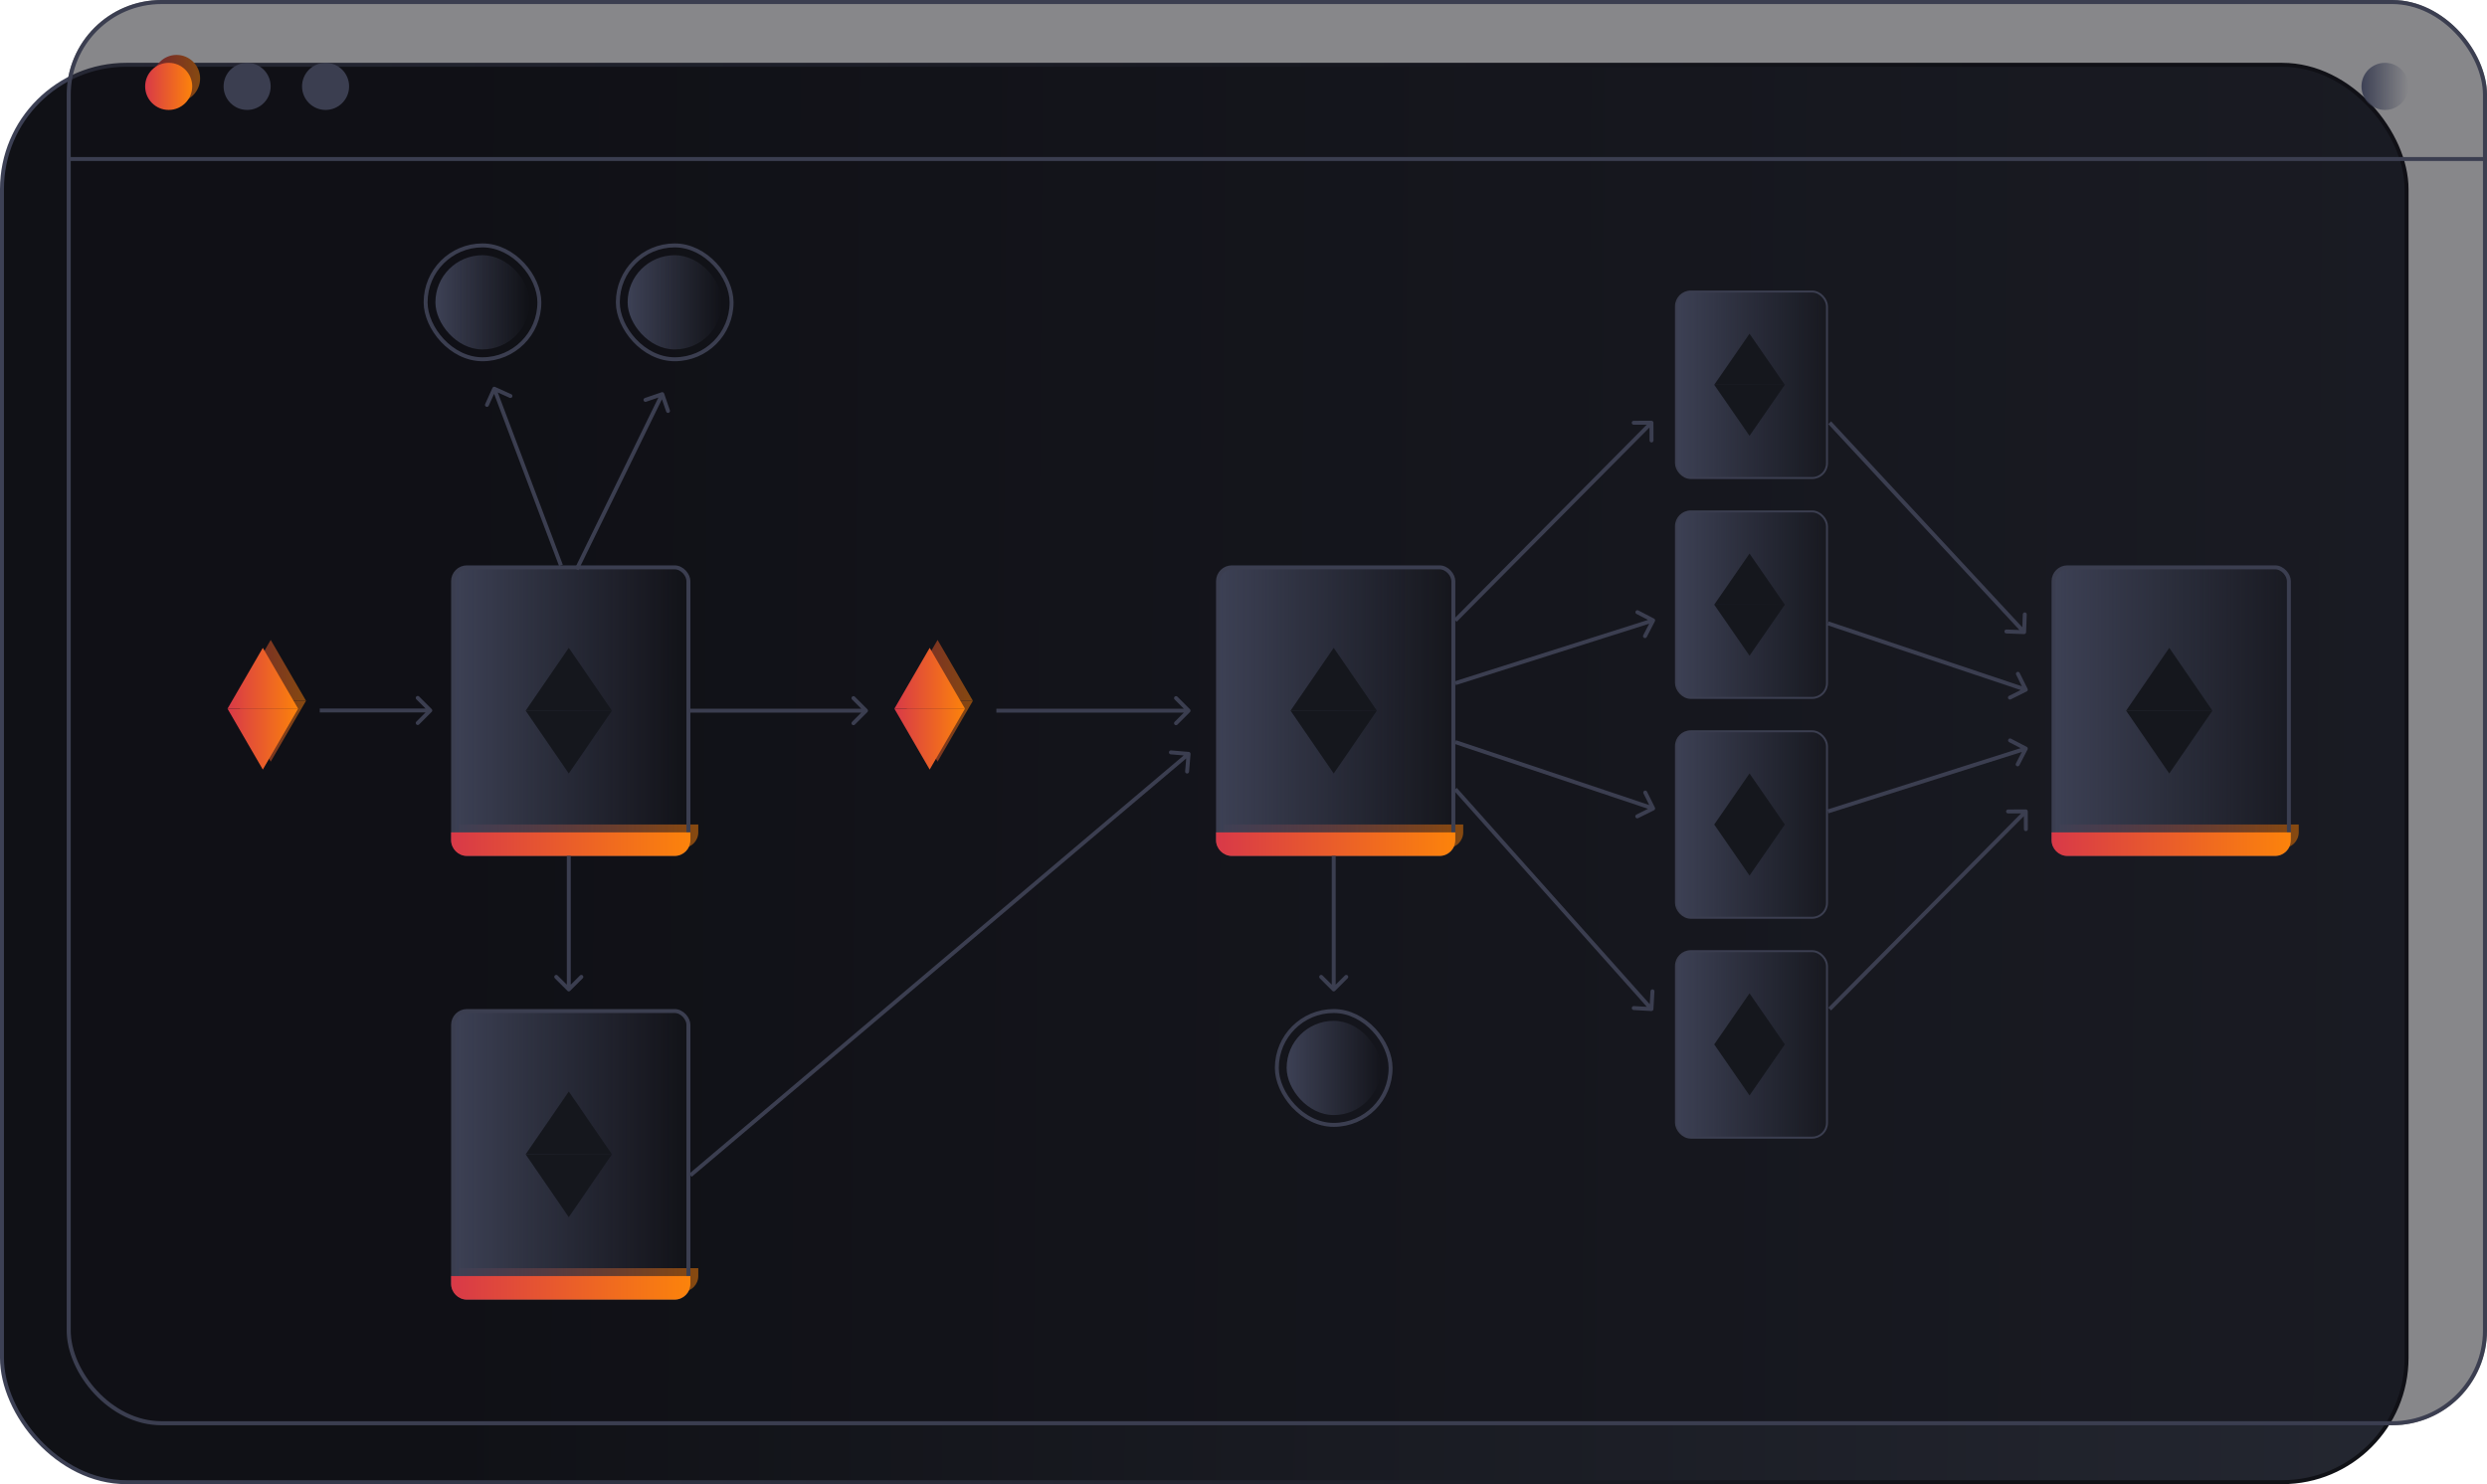 <svg width="382" height="228" viewBox="0 0 382 228" fill="none" xmlns="http://www.w3.org/2000/svg">
<rect x="0.303" y="9.954" width="369.343" height="217.743" rx="19.1" fill="url(#paint0_linear_1_2048)" stroke="url(#paint1_linear_1_2048)" stroke-width="0.606"/>
<path d="M70.503 126.659H107.257V127.853C107.257 129.192 106.171 130.278 104.831 130.278H72.928C71.589 130.278 70.503 129.192 70.503 127.853V126.659Z" fill="url(#paint2_linear_1_2048)"/>
<ellipse cx="27.121" cy="12.056" rx="3.615" ry="3.619" fill="url(#paint3_linear_1_2048)"/>
<path d="M187.995 126.659H224.749V127.853C224.749 129.192 223.663 130.278 222.324 130.278H190.42C189.081 130.278 187.995 129.192 187.995 127.853V126.659Z" fill="url(#paint4_linear_1_2048)"/>
<path d="M316.333 126.659H353.086V127.853C353.086 129.192 352.001 130.278 350.661 130.278H318.758C317.418 130.278 316.333 129.192 316.333 127.853V126.659Z" fill="url(#paint5_linear_1_2048)"/>
<path d="M144.011 98.31L149.434 107.659H138.588L144.011 98.31Z" fill="url(#paint6_linear_1_2048)"/>
<path d="M144.011 117.008L138.588 107.659H149.434L144.011 117.008Z" fill="url(#paint7_linear_1_2048)"/>
<path d="M70.503 194.818H107.257V196.011C107.257 197.351 106.171 198.437 104.831 198.437H72.928C71.589 198.437 70.503 197.351 70.503 196.011V194.818Z" fill="url(#paint8_linear_1_2048)"/>
<path d="M41.582 98.31L47.005 107.659H36.159L41.582 98.31Z" fill="url(#paint9_linear_1_2048)"/>
<path d="M41.582 117.008L36.159 107.659H47.005L41.582 117.008Z" fill="url(#paint10_linear_1_2048)"/>
<g filter="url(#filter0_b_1_2048)">
<rect x="10.243" y="-0" width="371.757" height="218.952" rx="14.552" fill="#101116" fill-opacity="0.5"/>
<rect x="10.554" y="0.311" width="371.135" height="218.33" rx="14.241" stroke="#3B3E50" stroke-width="0.622"/>
</g>
<rect x="69.593" y="87.16" width="36.148" height="44.029" rx="2.122" fill="url(#paint11_linear_1_2048)" stroke="#3B3E50" stroke-width="0.606"/>
<path d="M69.29 127.873H106.044V129.067C106.044 130.406 104.958 131.492 103.619 131.492H71.716C70.376 131.492 69.29 130.406 69.29 129.067V127.873Z" fill="url(#paint12_linear_1_2048)"/>
<rect x="187.085" y="87.16" width="36.148" height="44.029" rx="2.122" fill="url(#paint13_linear_1_2048)" stroke="#3B3E50" stroke-width="0.606"/>
<path d="M186.782 127.873H223.536V129.067C223.536 130.406 222.45 131.492 221.111 131.492H189.208C187.868 131.492 186.782 130.406 186.782 129.067V127.873Z" fill="url(#paint14_linear_1_2048)"/>
<rect x="69.593" y="155.319" width="36.148" height="44.029" rx="2.122" fill="url(#paint15_linear_1_2048)" stroke="#3B3E50" stroke-width="0.606"/>
<path d="M69.29 196.032H106.044V197.225C106.044 198.565 104.958 199.651 103.619 199.651H71.716C70.376 199.651 69.29 198.565 69.29 197.225V196.032Z" fill="url(#paint16_linear_1_2048)"/>
<rect x="315.423" y="87.16" width="36.148" height="44.029" rx="2.122" fill="url(#paint17_linear_1_2048)" stroke="#3B3E50" stroke-width="0.606"/>
<path d="M315.12 127.873H351.874V129.067C351.874 130.406 350.788 131.492 349.449 131.492H317.545C316.206 131.492 315.12 130.406 315.12 129.067V127.873Z" fill="url(#paint18_linear_1_2048)"/>
<path d="M76.043 59.438C75.89 59.369 75.711 59.437 75.642 59.59L74.518 62.077C74.449 62.23 74.517 62.409 74.67 62.478C74.822 62.547 75.002 62.479 75.071 62.327L76.069 60.115L78.279 61.113C78.431 61.182 78.611 61.114 78.68 60.962C78.749 60.809 78.681 60.629 78.529 60.56L76.043 59.438ZM86.444 86.75L76.201 59.607L75.634 59.822L85.877 86.964L86.444 86.75Z" fill="#3B3E50"/>
<path d="M102.009 60.448C101.955 60.29 101.782 60.206 101.624 60.26L99.044 61.145C98.886 61.199 98.802 61.371 98.856 61.53C98.91 61.688 99.083 61.773 99.241 61.718L101.534 60.932L102.322 63.227C102.376 63.386 102.548 63.47 102.707 63.416C102.865 63.361 102.949 63.189 102.895 63.03L102.009 60.448ZM88.843 87.594L101.995 60.68L101.45 60.413L88.299 87.327L88.843 87.594Z" fill="#3B3E50"/>
<rect x="257.429" y="44.786" width="23.195" height="28.649" rx="2.274" fill="url(#paint19_linear_1_2048)" stroke="#3B3E50" stroke-width="0.303"/>
<rect x="94.899" y="37.7" width="17.469" height="17.489" rx="8.735" stroke="#3B3E50" stroke-width="0.606"/>
<rect x="96.404" y="39.206" width="14.461" height="14.476" rx="7.23" fill="url(#paint20_linear_1_2048)"/>
<rect x="196.123" y="155.319" width="17.469" height="17.489" rx="8.735" stroke="#3B3E50" stroke-width="0.606"/>
<rect x="197.628" y="156.825" width="14.461" height="14.476" rx="7.23" fill="url(#paint21_linear_1_2048)"/>
<rect x="65.376" y="37.7" width="17.469" height="17.489" rx="8.735" stroke="#3B3E50" stroke-width="0.606"/>
<rect x="66.88" y="39.206" width="14.461" height="14.476" rx="7.23" fill="url(#paint22_linear_1_2048)"/>
<path d="M268.726 51.27L274.148 59.111H263.303L268.726 51.27Z" fill="#15171D"/>
<path d="M268.726 66.952L263.303 59.111H274.148L268.726 66.952Z" fill="#15171D"/>
<path d="M204.858 99.524L211.486 109.175H198.23L204.858 99.524Z" fill="#15171D"/>
<path d="M204.858 118.825L198.23 109.175H211.486L204.858 118.825Z" fill="#15171D"/>
<path d="M333.196 99.524L339.823 109.175H326.568L333.196 99.524Z" fill="#15171D"/>
<path d="M333.196 118.825L326.568 109.175H339.823L333.196 118.825Z" fill="#15171D"/>
<path d="M87.366 99.524L93.994 109.175H80.738L87.366 99.524Z" fill="#15171D"/>
<path d="M87.366 118.825L80.738 109.175H93.994L87.366 118.825Z" fill="#15171D"/>
<path d="M87.366 167.682L93.994 177.333H80.738L87.366 167.682Z" fill="#15171D"/>
<path d="M87.366 186.984L80.738 177.333H93.994L87.366 186.984Z" fill="#15171D"/>
<rect x="257.429" y="78.564" width="23.195" height="28.649" rx="2.274" fill="url(#paint23_linear_1_2048)" stroke="#3B3E50" stroke-width="0.303"/>
<path d="M268.726 85.048L274.148 92.889H263.303L268.726 85.048Z" fill="#15171D"/>
<path d="M268.726 100.73L263.303 92.889H274.148L268.726 100.73Z" fill="#15171D"/>
<rect x="257.429" y="112.342" width="23.195" height="28.649" rx="2.274" fill="url(#paint24_linear_1_2048)" stroke="#3B3E50" stroke-width="0.303"/>
<path d="M268.726 118.825L274.148 126.667H263.303L268.726 118.825Z" fill="#15171D"/>
<path d="M268.726 134.508L263.303 126.667H274.148L268.726 134.508Z" fill="#15171D"/>
<rect x="257.429" y="146.12" width="23.195" height="28.649" rx="2.274" fill="url(#paint25_linear_1_2048)" stroke="#3B3E50" stroke-width="0.303"/>
<path d="M268.726 152.603L274.148 160.444H263.303L268.726 152.603Z" fill="#15171D"/>
<path d="M268.726 168.286L263.303 160.444H274.148L268.726 168.286Z" fill="#15171D"/>
<path d="M142.798 99.524L148.221 108.873H137.375L142.798 99.524Z" fill="url(#paint26_linear_1_2048)"/>
<path d="M142.798 118.222L137.375 108.873H148.221L142.798 118.222Z" fill="url(#paint27_linear_1_2048)"/>
<path d="M40.369 99.524L45.792 108.873H34.946L40.369 99.524Z" fill="url(#paint28_linear_1_2048)"/>
<path d="M40.369 118.222L34.946 108.873H45.792L40.369 118.222Z" fill="url(#paint29_linear_1_2048)"/>
<path d="M133.234 109.389C133.352 109.271 133.352 109.079 133.234 108.96L131.305 107.031C131.186 106.912 130.994 106.912 130.876 107.031C130.758 107.149 130.758 107.341 130.876 107.46L132.591 109.175L130.876 110.89C130.758 111.008 130.758 111.2 130.876 111.318C130.994 111.437 131.186 111.437 131.305 111.318L133.234 109.389ZM106.044 109.478H133.02V108.871H106.044V109.478Z" fill="#3B3E50"/>
<path d="M66.306 109.358C66.425 109.24 66.425 109.048 66.306 108.93L64.377 107C64.259 106.882 64.067 106.882 63.948 107C63.83 107.119 63.83 107.311 63.948 107.429L65.663 109.144L63.948 110.859C63.83 110.977 63.83 111.169 63.948 111.288C64.067 111.406 64.259 111.406 64.377 111.288L66.306 109.358ZM49.114 109.447L66.092 109.447L66.092 108.841L49.114 108.841L49.114 109.447Z" fill="#3B3E50"/>
<path d="M182.779 109.389C182.897 109.271 182.897 109.079 182.779 108.96L180.85 107.031C180.731 106.912 180.539 106.912 180.421 107.031C180.302 107.149 180.302 107.341 180.421 107.46L182.136 109.175L180.421 110.89C180.302 111.008 180.302 111.2 180.421 111.318C180.539 111.437 180.731 111.437 180.85 111.318L182.779 109.389ZM153.041 109.478L182.565 109.478L182.565 108.871L153.041 108.871L153.041 109.478Z" fill="#3B3E50"/>
<path d="M253.966 64.935C253.965 64.768 253.829 64.632 253.661 64.633L250.934 64.642C250.767 64.643 250.632 64.779 250.632 64.947C250.633 65.114 250.769 65.249 250.936 65.249L253.361 65.241L253.369 67.667C253.369 67.835 253.506 67.97 253.673 67.97C253.84 67.969 253.975 67.833 253.975 67.665L253.966 64.935ZM223.751 95.515L253.878 65.15L253.448 64.723L223.321 95.088L223.751 95.515Z" fill="#3B3E50"/>
<path d="M182.867 115.835C182.881 115.668 182.757 115.521 182.59 115.507L179.872 115.279C179.706 115.265 179.559 115.389 179.545 115.556C179.531 115.723 179.655 115.87 179.822 115.884L182.237 116.086L182.034 118.505C182.02 118.671 182.144 118.818 182.311 118.832C182.478 118.846 182.624 118.722 182.638 118.555L182.867 115.835ZM106.24 180.787L182.76 116.041L182.369 115.578L105.849 180.324L106.24 180.787Z" fill="#3B3E50"/>
<path d="M311.466 124.65C311.465 124.482 311.329 124.347 311.162 124.347L308.435 124.357C308.267 124.357 308.132 124.493 308.133 124.661C308.133 124.828 308.269 124.964 308.437 124.963L310.861 124.955L310.869 127.382C310.87 127.549 311.006 127.685 311.173 127.684C311.341 127.683 311.476 127.547 311.475 127.38L311.466 124.65ZM310.948 124.437L280.822 154.802L281.252 155.23L311.378 124.864L310.948 124.437Z" fill="#3B3E50"/>
<path d="M254.192 95.441C254.269 95.292 254.211 95.109 254.063 95.032L251.641 93.777C251.492 93.7 251.309 93.758 251.232 93.907C251.155 94.055 251.213 94.239 251.362 94.316L253.515 95.431L252.398 97.585C252.321 97.734 252.379 97.917 252.528 97.994C252.676 98.071 252.859 98.013 252.936 97.864L254.192 95.441ZM223.628 105.241L254.015 95.591L253.832 95.013L223.445 104.663L223.628 105.241Z" fill="#3B3E50"/>
<path d="M311.432 115.139C311.509 114.99 311.451 114.807 311.302 114.73L308.881 113.475C308.732 113.398 308.549 113.456 308.472 113.605C308.395 113.754 308.453 113.937 308.602 114.014L310.754 115.129L309.638 117.283C309.561 117.432 309.619 117.615 309.767 117.692C309.916 117.769 310.099 117.711 310.176 117.562L311.432 115.139ZM311.071 114.711L280.684 124.361L280.868 124.939L311.254 115.289L311.071 114.711Z" fill="#3B3E50"/>
<path d="M254.058 124.468C254.208 124.394 254.269 124.212 254.194 124.062L252.978 121.619C252.903 121.469 252.721 121.408 252.571 121.482C252.422 121.557 252.361 121.739 252.435 121.889L253.517 124.061L251.346 125.141C251.196 125.216 251.135 125.398 251.21 125.548C251.285 125.698 251.467 125.759 251.617 125.684L254.058 124.468ZM223.44 114.287L253.827 124.484L254.019 123.909L223.633 113.712L223.44 114.287Z" fill="#3B3E50"/>
<path d="M311.298 106.224C311.448 106.149 311.509 105.967 311.434 105.817L310.218 103.374C310.143 103.224 309.961 103.163 309.811 103.237C309.661 103.312 309.6 103.494 309.675 103.644L310.756 105.816L308.586 106.897C308.436 106.971 308.375 107.153 308.45 107.303C308.524 107.453 308.706 107.514 308.856 107.439L311.298 106.224ZM311.259 105.665L280.872 95.468L280.68 96.043L311.067 106.24L311.259 105.665Z" fill="#3B3E50"/>
<path d="M253.645 155.319C253.812 155.328 253.956 155.2 253.965 155.033L254.119 152.307C254.129 152.14 254.001 151.997 253.834 151.987C253.667 151.978 253.524 152.106 253.514 152.273L253.377 154.696L250.957 154.559C250.79 154.549 250.647 154.677 250.637 154.845C250.628 155.012 250.756 155.155 250.923 155.165L253.645 155.319ZM223.31 121.44L253.436 155.218L253.889 154.814L223.762 121.036L223.31 121.44Z" fill="#3B3E50"/>
<path d="M310.891 97.414C311.058 97.42 311.199 97.29 311.205 97.122L311.305 94.394C311.311 94.227 311.181 94.086 311.013 94.08C310.846 94.073 310.706 94.204 310.699 94.372L310.611 96.797L308.188 96.708C308.021 96.702 307.88 96.832 307.874 97C307.868 97.167 307.999 97.308 308.166 97.314L310.891 97.414ZM311.124 96.904L281.259 64.73L280.815 65.143L310.68 97.317L311.124 96.904Z" fill="#3B3E50"/>
<path d="M204.644 152.214C204.762 152.333 204.954 152.333 205.072 152.214L207.002 150.285C207.12 150.167 207.12 149.975 207.002 149.856C206.883 149.738 206.691 149.738 206.573 149.856L204.858 151.571L203.143 149.856C203.025 149.738 202.833 149.738 202.714 149.856C202.596 149.975 202.596 150.167 202.714 150.285L204.644 152.214ZM204.555 131.492L204.555 152L205.161 152L205.161 131.492L204.555 131.492Z" fill="#3B3E50"/>
<path d="M87.152 152.214C87.27 152.333 87.462 152.333 87.58 152.214L89.51 150.285C89.628 150.167 89.628 149.975 89.51 149.856C89.391 149.738 89.199 149.738 89.081 149.856L87.366 151.571L85.651 149.856C85.532 149.738 85.341 149.738 85.222 149.856C85.104 149.975 85.104 150.167 85.222 150.285L87.152 152.214ZM87.063 131.492L87.063 152L87.669 152L87.669 131.492L87.063 131.492Z" fill="#3B3E50"/>
<line x1="10.845" y1="24.427" x2="382" y2="24.427" stroke="#3B3E50" stroke-width="0.606"/>
<ellipse cx="25.909" cy="13.27" rx="3.615" ry="3.619" fill="url(#paint30_linear_1_2048)"/>
<ellipse cx="37.959" cy="13.27" rx="3.615" ry="3.619" fill="#3B3E50"/>
<ellipse cx="50.009" cy="13.27" rx="3.615" ry="3.619" fill="#3B3E50"/>
<ellipse cx="366.334" cy="13.27" rx="3.615" ry="3.619" fill="url(#paint31_linear_1_2048)"/>
<defs>
<filter id="filter0_b_1_2048" x="4.179" y="-6.064" width="383.884" height="231.079" filterUnits="userSpaceOnUse" color-interpolation-filters="sRGB">
<feFlood flood-opacity="0" result="BackgroundImageFix"/>
<feGaussianBlur in="BackgroundImageFix" stdDeviation="3.032"/>
<feComposite in2="SourceAlpha" operator="in" result="effect1_backgroundBlur_1_2048"/>
<feBlend mode="normal" in="SourceGraphic" in2="effect1_backgroundBlur_1_2048" result="shape"/>
</filter>
<linearGradient id="paint0_linear_1_2048" x1="396.01" y1="33.141" x2="68.779" y2="30.832" gradientUnits="userSpaceOnUse">
<stop offset="0.056" stop-color="#242731"/>
<stop offset="1" stop-color="#101116"/>
</linearGradient>
<linearGradient id="paint1_linear_1_2048" x1="0" y1="118.825" x2="369.95" y2="118.825" gradientUnits="userSpaceOnUse">
<stop stop-color="#3D4155"/>
<stop offset="0.823" stop-color="#101116"/>
</linearGradient>
<linearGradient id="paint2_linear_1_2048" x1="70.503" y1="128.468" x2="107.257" y2="128.468" gradientUnits="userSpaceOnUse">
<stop stop-color="#D83948"/>
<stop offset="1" stop-color="#FC830B"/>
</linearGradient>
<linearGradient id="paint3_linear_1_2048" x1="23.506" y1="12.056" x2="30.736" y2="12.056" gradientUnits="userSpaceOnUse">
<stop stop-color="#D83948"/>
<stop offset="1" stop-color="#FC830B"/>
</linearGradient>
<linearGradient id="paint4_linear_1_2048" x1="187.995" y1="128.468" x2="224.749" y2="128.468" gradientUnits="userSpaceOnUse">
<stop stop-color="#D83948"/>
<stop offset="1" stop-color="#FC830B"/>
</linearGradient>
<linearGradient id="paint5_linear_1_2048" x1="316.333" y1="128.468" x2="353.086" y2="128.468" gradientUnits="userSpaceOnUse">
<stop stop-color="#D83948"/>
<stop offset="1" stop-color="#FC830B"/>
</linearGradient>
<linearGradient id="paint6_linear_1_2048" x1="138.588" y1="107.659" x2="149.434" y2="107.659" gradientUnits="userSpaceOnUse">
<stop stop-color="#D83948"/>
<stop offset="1" stop-color="#FC830B"/>
</linearGradient>
<linearGradient id="paint7_linear_1_2048" x1="138.588" y1="107.659" x2="149.434" y2="107.659" gradientUnits="userSpaceOnUse">
<stop stop-color="#D83948"/>
<stop offset="1" stop-color="#FC830B"/>
</linearGradient>
<linearGradient id="paint8_linear_1_2048" x1="70.503" y1="196.627" x2="107.257" y2="196.627" gradientUnits="userSpaceOnUse">
<stop stop-color="#D83948"/>
<stop offset="1" stop-color="#FC830B"/>
</linearGradient>
<linearGradient id="paint9_linear_1_2048" x1="36.159" y1="107.659" x2="47.005" y2="107.659" gradientUnits="userSpaceOnUse">
<stop stop-color="#D83948"/>
<stop offset="1" stop-color="#FC830B"/>
</linearGradient>
<linearGradient id="paint10_linear_1_2048" x1="36.159" y1="107.659" x2="47.005" y2="107.659" gradientUnits="userSpaceOnUse">
<stop stop-color="#D83948"/>
<stop offset="1" stop-color="#FC830B"/>
</linearGradient>
<linearGradient id="paint11_linear_1_2048" x1="69.29" y1="109.175" x2="106.044" y2="109.175" gradientUnits="userSpaceOnUse">
<stop stop-color="#3D4155"/>
<stop offset="1" stop-color="#3D4155" stop-opacity="0"/>
</linearGradient>
<linearGradient id="paint12_linear_1_2048" x1="69.29" y1="129.682" x2="106.044" y2="129.682" gradientUnits="userSpaceOnUse">
<stop stop-color="#D83948"/>
<stop offset="1" stop-color="#FC830B"/>
</linearGradient>
<linearGradient id="paint13_linear_1_2048" x1="186.782" y1="109.175" x2="223.536" y2="109.175" gradientUnits="userSpaceOnUse">
<stop stop-color="#3D4155"/>
<stop offset="1" stop-color="#3D4155" stop-opacity="0"/>
</linearGradient>
<linearGradient id="paint14_linear_1_2048" x1="186.782" y1="129.682" x2="223.536" y2="129.682" gradientUnits="userSpaceOnUse">
<stop stop-color="#D83948"/>
<stop offset="1" stop-color="#FC830B"/>
</linearGradient>
<linearGradient id="paint15_linear_1_2048" x1="69.29" y1="177.333" x2="106.044" y2="177.333" gradientUnits="userSpaceOnUse">
<stop stop-color="#3D4155"/>
<stop offset="1" stop-color="#3D4155" stop-opacity="0"/>
</linearGradient>
<linearGradient id="paint16_linear_1_2048" x1="69.29" y1="197.841" x2="106.044" y2="197.841" gradientUnits="userSpaceOnUse">
<stop stop-color="#D83948"/>
<stop offset="1" stop-color="#FC830B"/>
</linearGradient>
<linearGradient id="paint17_linear_1_2048" x1="315.12" y1="109.175" x2="351.874" y2="109.175" gradientUnits="userSpaceOnUse">
<stop stop-color="#3D4155"/>
<stop offset="1" stop-color="#3D4155" stop-opacity="0"/>
</linearGradient>
<linearGradient id="paint18_linear_1_2048" x1="315.12" y1="129.682" x2="351.874" y2="129.682" gradientUnits="userSpaceOnUse">
<stop stop-color="#D83948"/>
<stop offset="1" stop-color="#FC830B"/>
</linearGradient>
<linearGradient id="paint19_linear_1_2048" x1="257.278" y1="59.111" x2="280.776" y2="59.111" gradientUnits="userSpaceOnUse">
<stop stop-color="#3D4155"/>
<stop offset="1" stop-color="#3D4155" stop-opacity="0"/>
</linearGradient>
<linearGradient id="paint20_linear_1_2048" x1="96.404" y1="46.444" x2="110.864" y2="46.444" gradientUnits="userSpaceOnUse">
<stop stop-color="#3D4155"/>
<stop offset="1" stop-color="#3D4155" stop-opacity="0"/>
</linearGradient>
<linearGradient id="paint21_linear_1_2048" x1="197.628" y1="164.063" x2="212.088" y2="164.063" gradientUnits="userSpaceOnUse">
<stop stop-color="#3D4155"/>
<stop offset="1" stop-color="#3D4155" stop-opacity="0"/>
</linearGradient>
<linearGradient id="paint22_linear_1_2048" x1="66.88" y1="46.444" x2="81.341" y2="46.444" gradientUnits="userSpaceOnUse">
<stop stop-color="#3D4155"/>
<stop offset="1" stop-color="#3D4155" stop-opacity="0"/>
</linearGradient>
<linearGradient id="paint23_linear_1_2048" x1="257.278" y1="92.889" x2="280.776" y2="92.889" gradientUnits="userSpaceOnUse">
<stop stop-color="#3D4155"/>
<stop offset="1" stop-color="#3D4155" stop-opacity="0"/>
</linearGradient>
<linearGradient id="paint24_linear_1_2048" x1="257.278" y1="126.667" x2="280.776" y2="126.667" gradientUnits="userSpaceOnUse">
<stop stop-color="#3D4155"/>
<stop offset="1" stop-color="#3D4155" stop-opacity="0"/>
</linearGradient>
<linearGradient id="paint25_linear_1_2048" x1="257.278" y1="160.444" x2="280.776" y2="160.444" gradientUnits="userSpaceOnUse">
<stop stop-color="#3D4155"/>
<stop offset="1" stop-color="#3D4155" stop-opacity="0"/>
</linearGradient>
<linearGradient id="paint26_linear_1_2048" x1="137.375" y1="108.873" x2="148.221" y2="108.873" gradientUnits="userSpaceOnUse">
<stop stop-color="#D83948"/>
<stop offset="1" stop-color="#FC830B"/>
</linearGradient>
<linearGradient id="paint27_linear_1_2048" x1="137.375" y1="108.873" x2="148.221" y2="108.873" gradientUnits="userSpaceOnUse">
<stop stop-color="#D83948"/>
<stop offset="1" stop-color="#FC830B"/>
</linearGradient>
<linearGradient id="paint28_linear_1_2048" x1="34.946" y1="108.873" x2="45.792" y2="108.873" gradientUnits="userSpaceOnUse">
<stop stop-color="#D83948"/>
<stop offset="1" stop-color="#FC830B"/>
</linearGradient>
<linearGradient id="paint29_linear_1_2048" x1="34.946" y1="108.873" x2="45.792" y2="108.873" gradientUnits="userSpaceOnUse">
<stop stop-color="#D83948"/>
<stop offset="1" stop-color="#FC830B"/>
</linearGradient>
<linearGradient id="paint30_linear_1_2048" x1="22.293" y1="13.27" x2="29.524" y2="13.27" gradientUnits="userSpaceOnUse">
<stop stop-color="#D83948"/>
<stop offset="1" stop-color="#FC830B"/>
</linearGradient>
<linearGradient id="paint31_linear_1_2048" x1="362.719" y1="13.27" x2="369.949" y2="13.27" gradientUnits="userSpaceOnUse">
<stop stop-color="#3D4155"/>
<stop offset="1" stop-color="#3D4155" stop-opacity="0"/>
</linearGradient>
</defs>
</svg>
